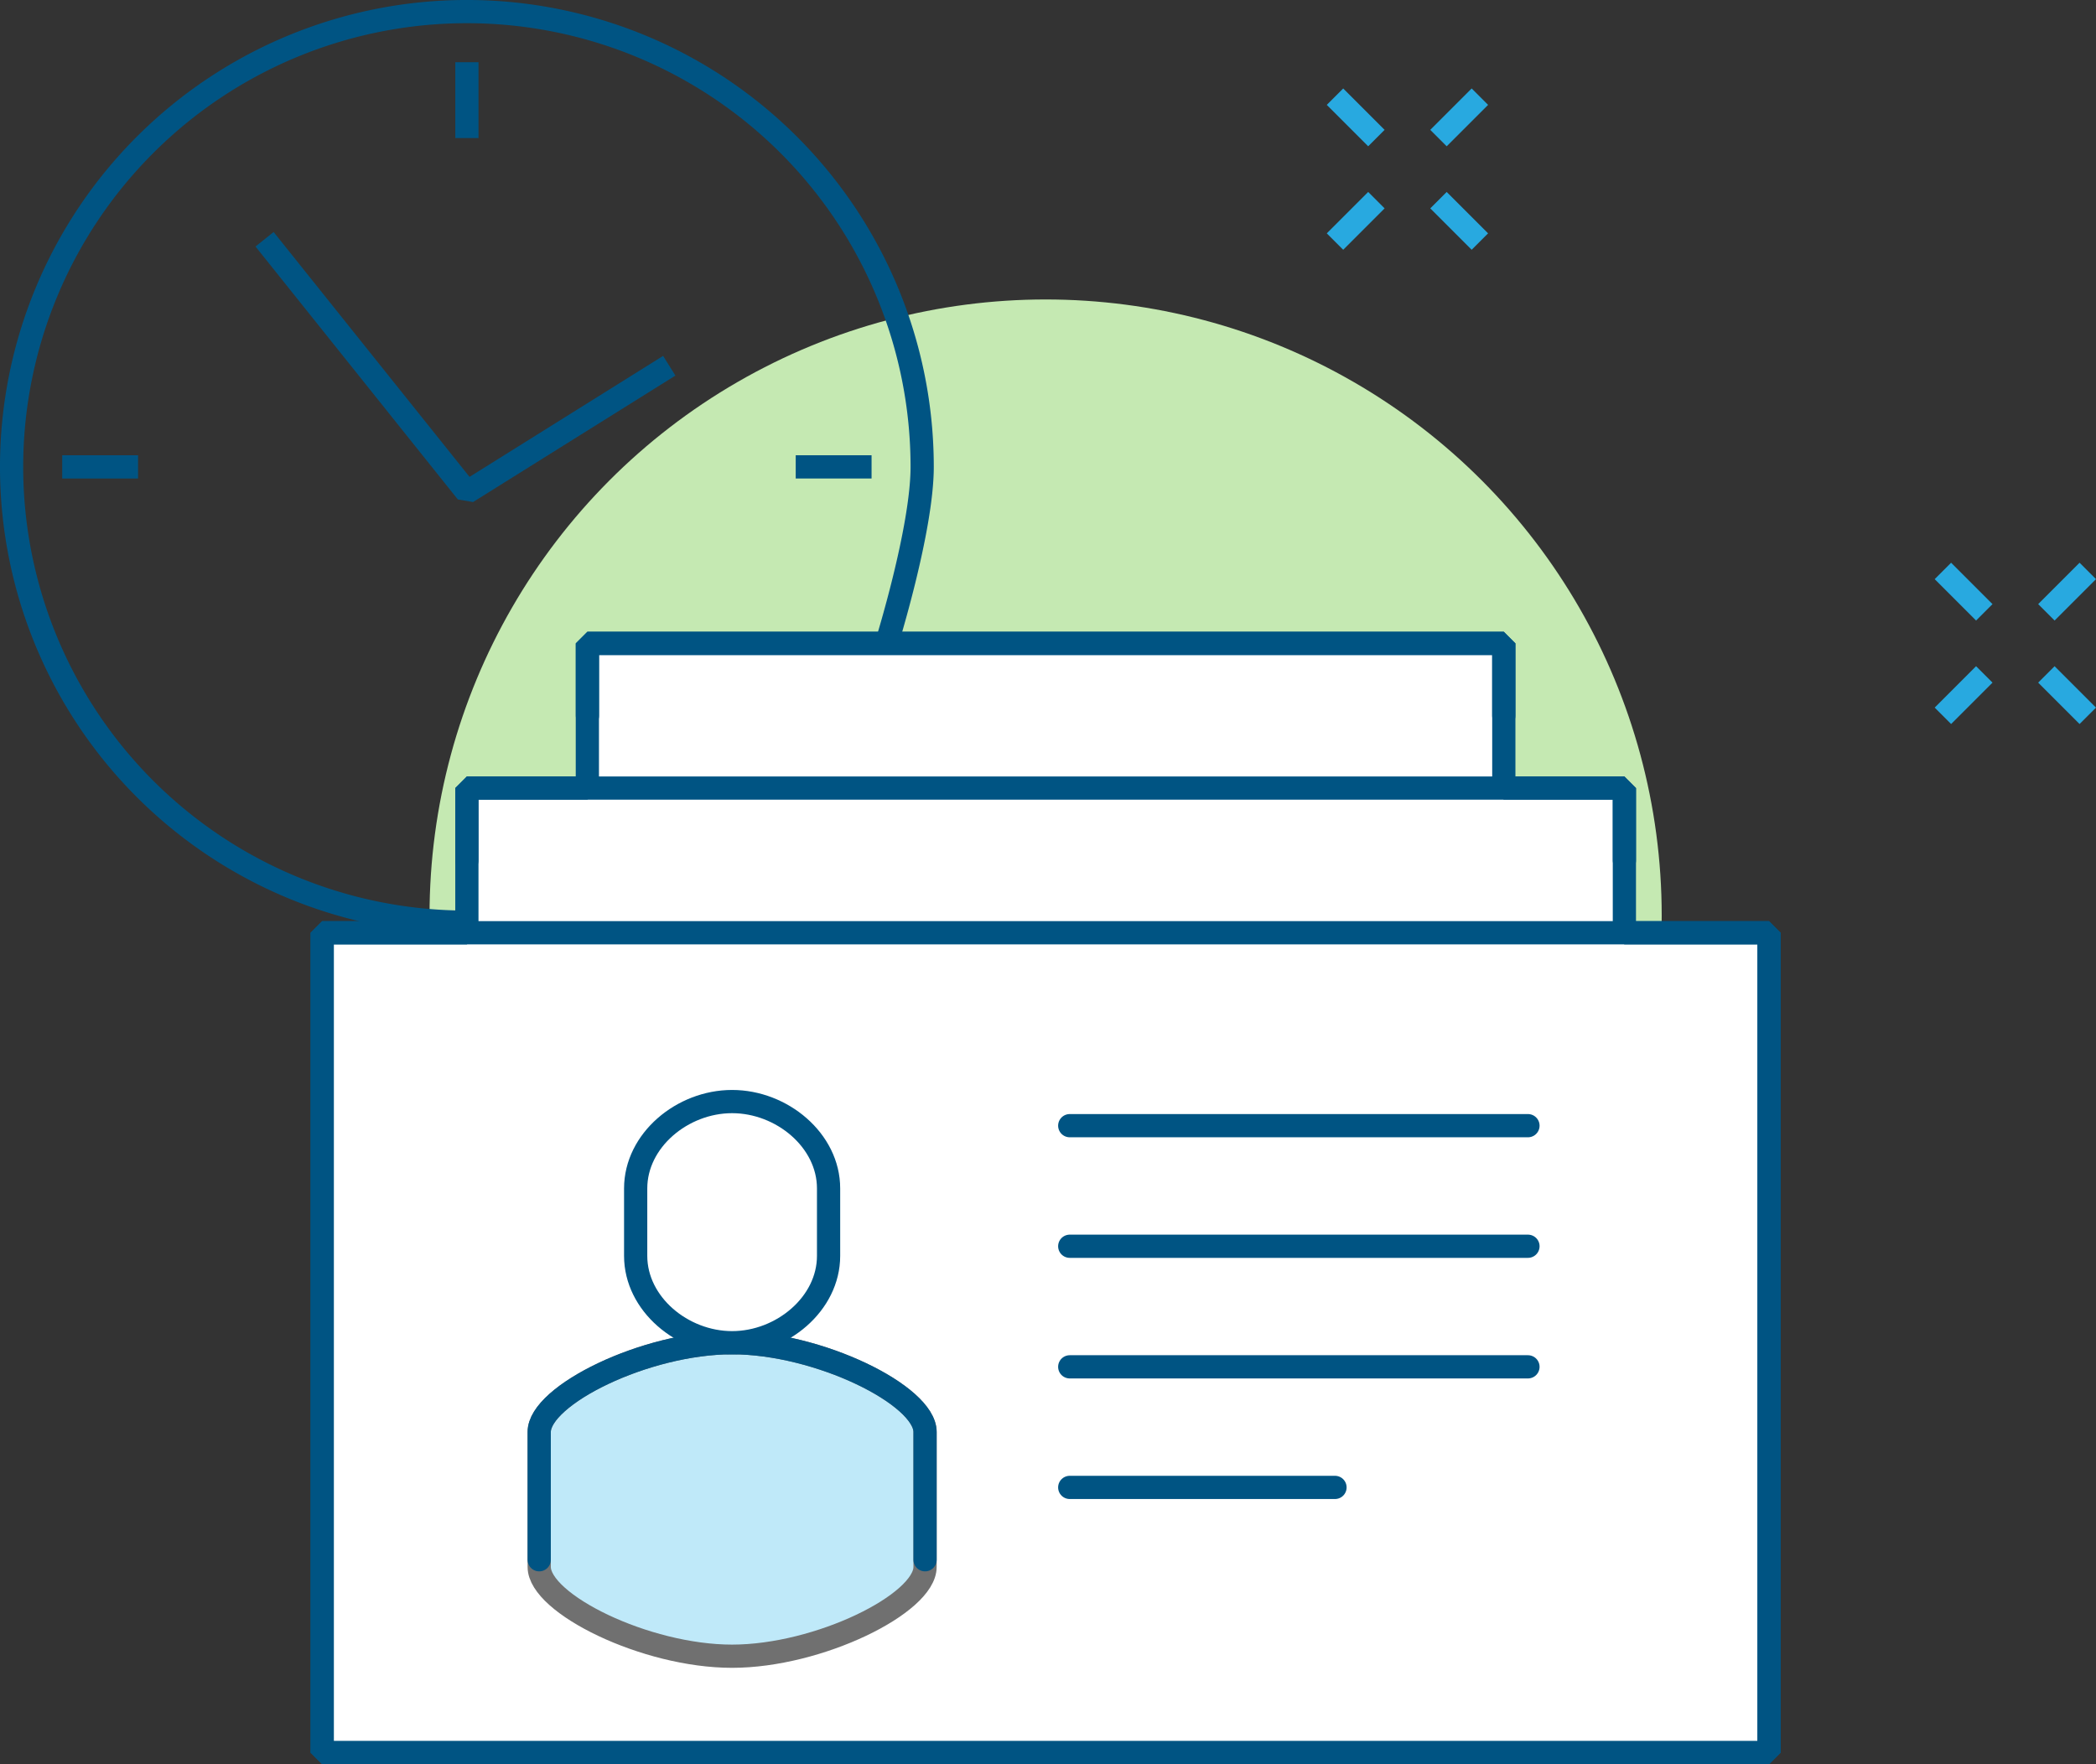 <svg xmlns="http://www.w3.org/2000/svg" width="135.394" height="113.966" viewBox="0 0 135.394 113.966">
  <rect x="0" y="0" width="135.394" height="113.966" fill="#333333" stroke="none"/>
  <g id="Group_267" data-name="Group 267" transform="translate(0.75 0.75)">
    <circle id="Ellipse_49" data-name="Ellipse 49" cx="39.797" cy="39.797" r="39.797" transform="translate(26.996 18.594)" fill="#c5e9b2"/>
    <path id="Path_311" data-name="Path 311" d="M84.118,18.694V9.347H76.33V0h-59.2V9.347H9.348v9.347H0V71.656H93.464V18.694Z" transform="translate(20.061 40.81)" fill="#fff" stroke="#005483" stroke-miterlimit="1" stroke-width="1.5"/>
    <rect id="Rectangle_41" data-name="Rectangle 41" width="93.464" height="52.963" transform="translate(20.062 59.502)" fill="none" stroke="#005483" stroke-linecap="round" stroke-linejoin="bevel" stroke-miterlimit="1" stroke-width="1.5"/>
    <path id="Path_312" data-name="Path 312" d="M0,4.673V0H74.772V4.673" transform="translate(29.408 50.156)" fill="none" stroke="#005483" stroke-linecap="round" stroke-linejoin="bevel" stroke-miterlimit="1" stroke-width="1.5"/>
    <path id="Path_313" data-name="Path 313" d="M0,4.673V0H59.193V4.673" transform="translate(37.196 40.81)" fill="none" stroke="#005483" stroke-linecap="round" stroke-linejoin="bevel" stroke-miterlimit="1" stroke-width="1.5"/>
    <path id="Line_565" data-name="Line 565" d="M0,0H29.6" transform="translate(68.351 71.964)" fill="none" stroke="#005483" stroke-linecap="round" stroke-linejoin="bevel" stroke-miterlimit="1" stroke-width="1.5"/>
    <path id="Line_566" data-name="Line 566" d="M0,0H29.6" transform="translate(68.351 79.753)" fill="none" stroke="#005483" stroke-linecap="round" stroke-linejoin="bevel" stroke-miterlimit="1" stroke-width="1.5"/>
    <path id="Line_567" data-name="Line 567" d="M0,0H29.6" transform="translate(68.351 87.542)" fill="none" stroke="#005483" stroke-linecap="round" stroke-linejoin="bevel" stroke-miterlimit="1" stroke-width="1.5"/>
    <path id="Line_568" data-name="Line 568" d="M0,0H17.135" transform="translate(68.351 95.331)" fill="none" stroke="#005483" stroke-linecap="round" stroke-linejoin="bevel" stroke-miterlimit="1" stroke-width="1.5"/>
    <path id="Path_314" data-name="Path 314" d="M24.924,5.765C24.924,3.4,18.062,0,12.458,0S0,3.4,0,5.765v8.72c0,2.37,6.853,5.766,12.458,5.766s12.466-3.4,12.466-5.766V5.765Z" transform="translate(34.081 85.984)" fill="#bfe9f9" stroke="#707070" stroke-miterlimit="1" stroke-width="1.5"/>
    <path id="Path_315" data-name="Path 315" d="M24.924,14.02V5.765C24.924,3.4,18.062,0,12.458,0S0,3.4,0,5.765V14.02" transform="translate(34.081 85.984)" fill="none" stroke="#005483" stroke-linecap="round" stroke-miterlimit="1" stroke-width="1.5"/>
    <path id="Path_316" data-name="Path 316" d="M6.229,0C3.008,0,0,2.512,0,5.609V9.969c0,3.1,3.008,5.609,6.229,5.609s6.232-2.512,6.232-5.609V5.609C12.462,2.512,9.452,0,6.229,0Z" transform="translate(40.312 70.407)" fill="#fff" stroke="#005483" stroke-miterlimit="1" stroke-width="1.5"/>
    <g id="Group_264" data-name="Group 264">
      <path id="Line_569" data-name="Line 569" d="M0,0V4.9" transform="translate(29.41 3.268)" fill="none" stroke="#005483" stroke-miterlimit="1" stroke-width="1.5"/>
      <path id="Line_570" data-name="Line 570" d="M0,0H4.9" transform="translate(3.268 29.409)" fill="none" stroke="#005483" stroke-miterlimit="1" stroke-width="1.5"/>
      <path id="Line_571" data-name="Line 571" d="M0,0H4.9" transform="translate(50.65 29.409)" fill="none" stroke="#005483" stroke-miterlimit="1" stroke-width="1.5"/>
      <path id="Path_317" data-name="Path 317" d="M0,0,13.072,16.339l13.07-8.169" transform="translate(16.339 14.705)" fill="none" stroke="#005483" stroke-miterlimit="1" stroke-width="1.5"/>
      <path id="Path_318" data-name="Path 318" d="M29.409,58.819a29.41,29.41,0,1,1,29.41-29.41c0,4.056-2.307,11.438-2.307,11.438" fill="none" stroke="#005483" stroke-miterlimit="1" stroke-width="1.5"/>
    </g>
    <g id="Group_265" data-name="Group 265" transform="translate(85.486 5.495)">
      <path id="Line_572" data-name="Line 572" d="M2.674,0,0,2.674" transform="translate(0 6.685)" fill="none" stroke="#28a9e0" stroke-miterlimit="1" stroke-width="1.5"/>
      <path id="Line_573" data-name="Line 573" d="M2.674,0,0,2.674" transform="translate(6.685)" fill="none" stroke="#28a9e0" stroke-miterlimit="1" stroke-width="1.5"/>
      <path id="Line_574" data-name="Line 574" d="M0,0,2.674,2.674" transform="translate(6.685 6.685)" fill="none" stroke="#28a9e0" stroke-miterlimit="1" stroke-width="1.5"/>
      <path id="Line_575" data-name="Line 575" d="M0,0,2.674,2.674" fill="none" stroke="#28a9e0" stroke-miterlimit="1" stroke-width="1.5"/>
    </g>
    <g id="Group_266" data-name="Group 266" transform="translate(124.754 36.13)">
      <path id="Line_576" data-name="Line 576" d="M2.674,0,0,2.674" transform="translate(0 6.685)" fill="none" stroke="#28a9e0" stroke-miterlimit="1" stroke-width="1.5"/>
      <path id="Line_577" data-name="Line 577" d="M2.674,0,0,2.674" transform="translate(6.685)" fill="none" stroke="#28a9e0" stroke-miterlimit="1" stroke-width="1.5"/>
      <path id="Line_578" data-name="Line 578" d="M0,0,2.674,2.674" transform="translate(6.685 6.685)" fill="none" stroke="#28a9e0" stroke-miterlimit="1" stroke-width="1.5"/>
      <path id="Line_579" data-name="Line 579" d="M0,0,2.674,2.674" fill="none" stroke="#28a9e0" stroke-miterlimit="1" stroke-width="1.5"/>
    </g>
  </g>
</svg>
